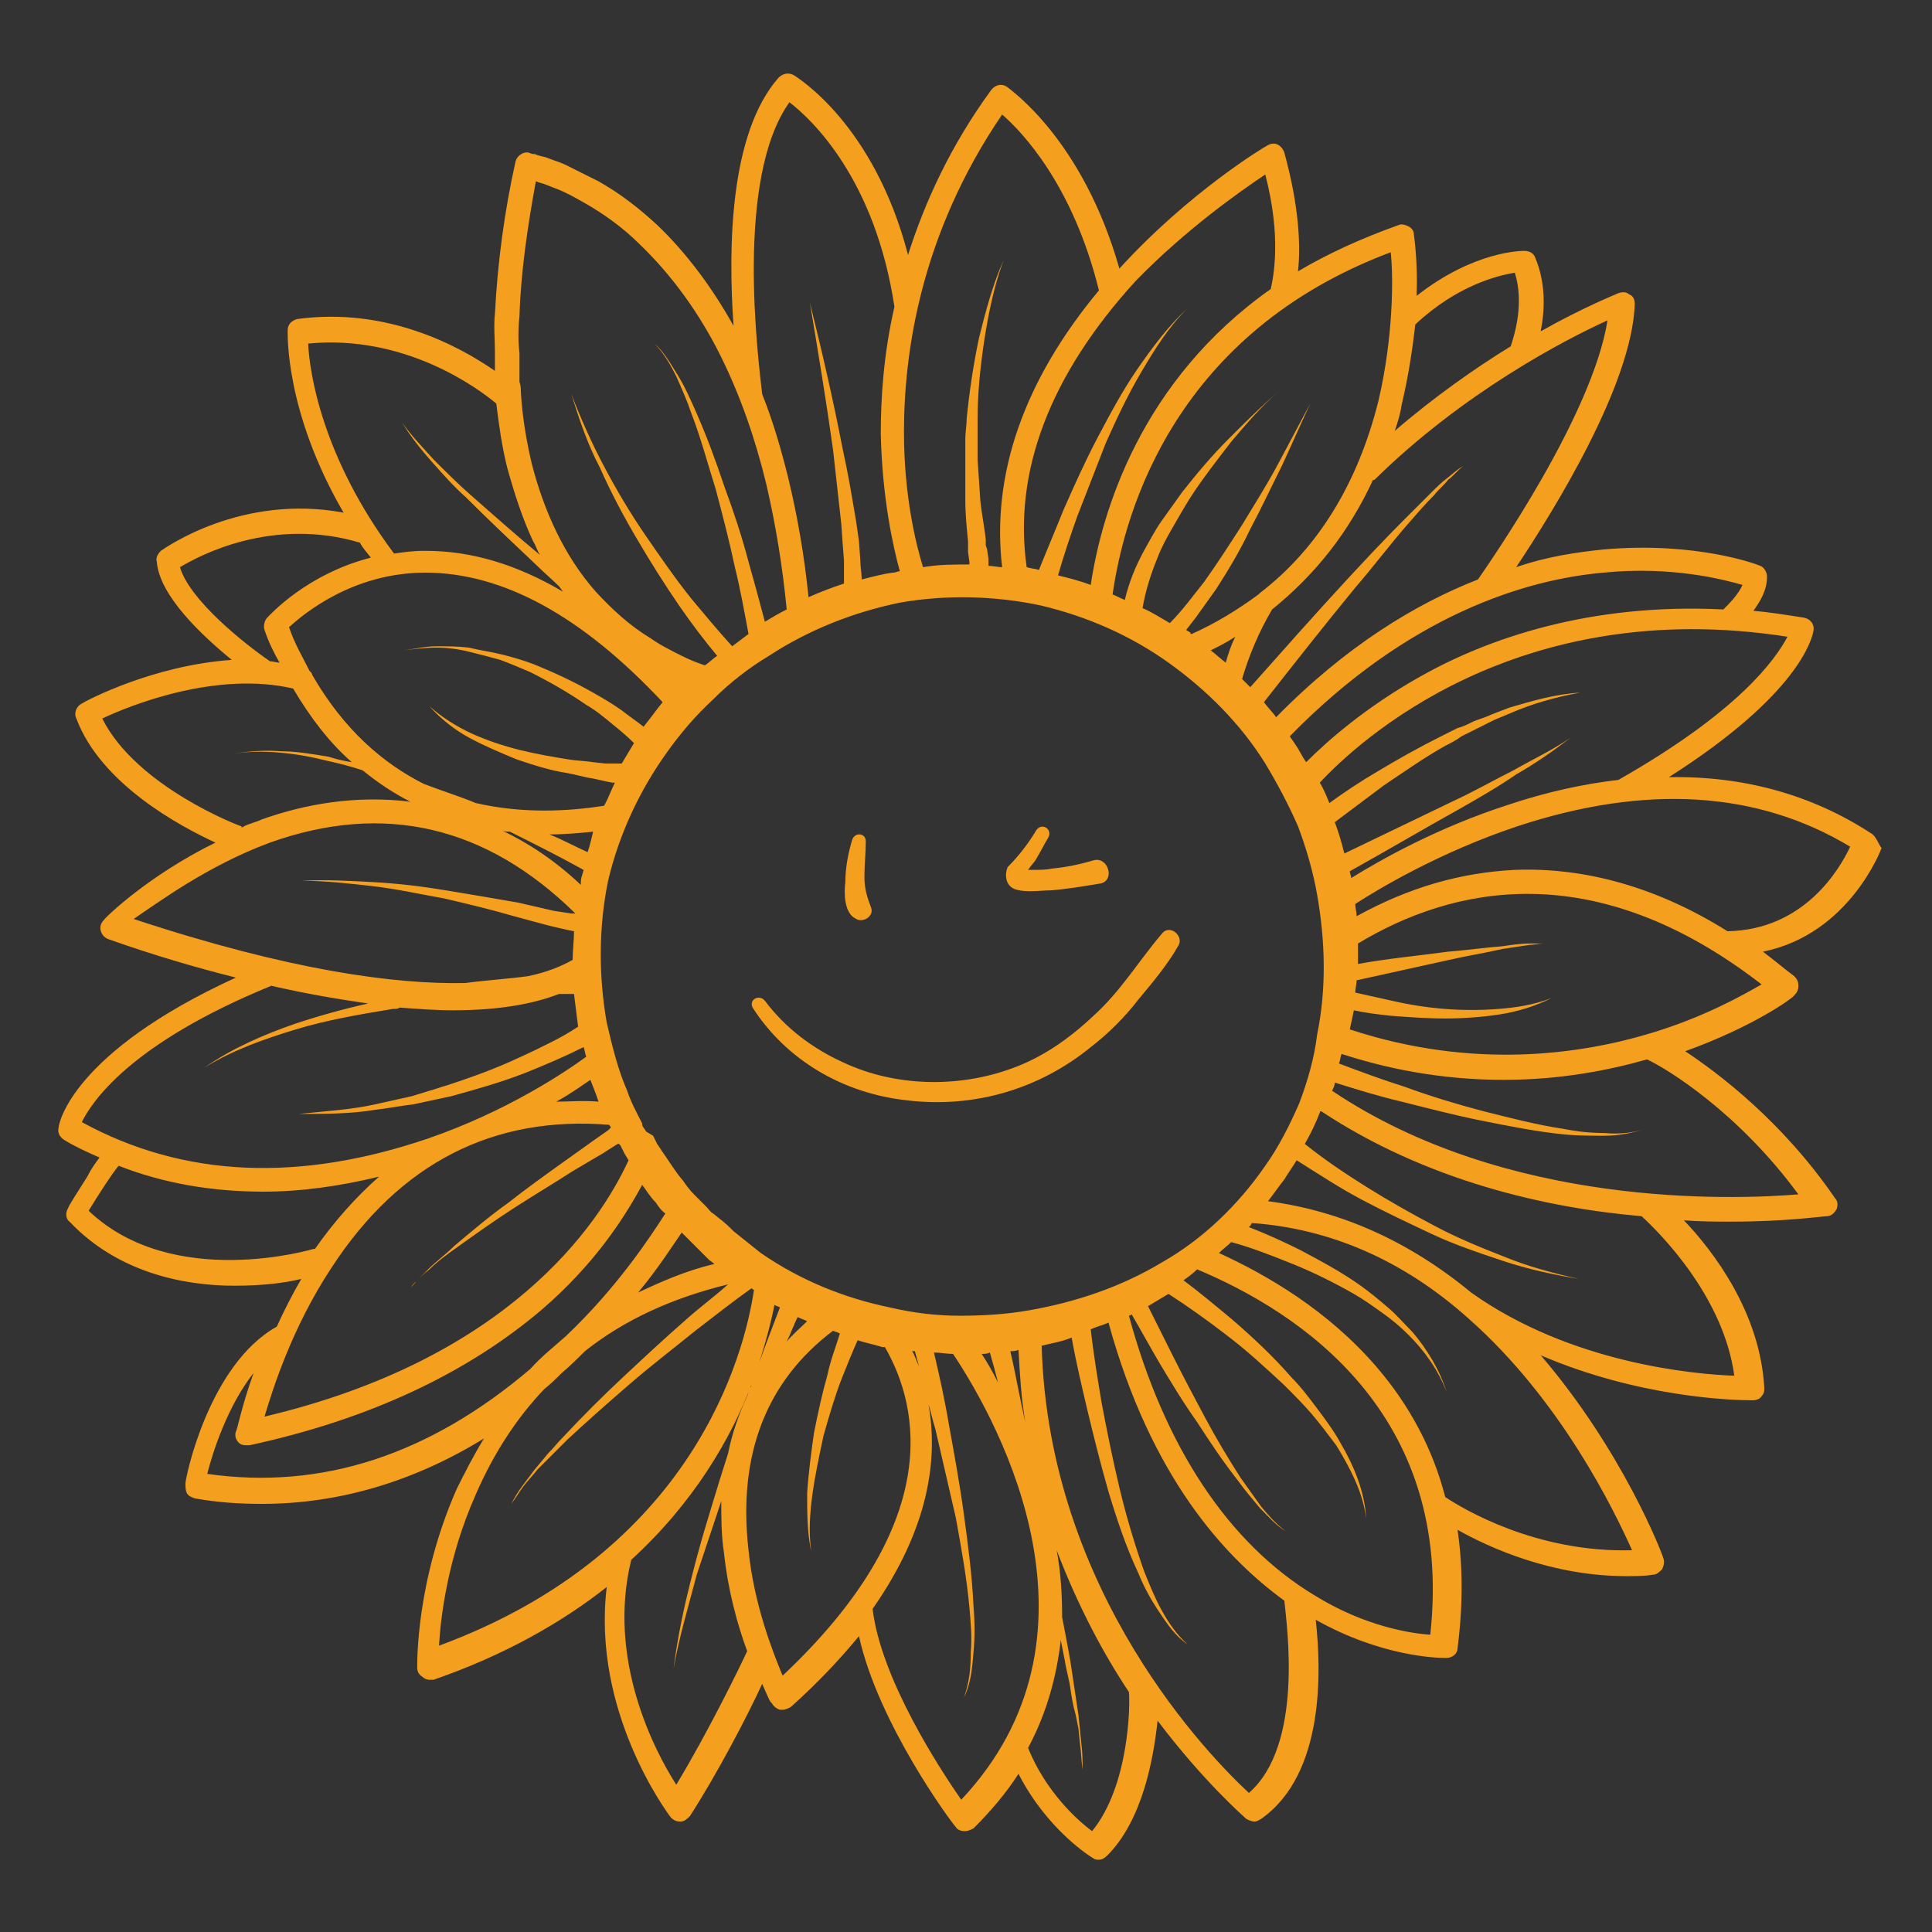 <?xml version="1.0" encoding="utf-8"?>
<!-- Generator: Adobe Illustrator 15.1.0, SVG Export Plug-In . SVG Version: 6.00 Build 0)  -->
<!DOCTYPE svg PUBLIC "-//W3C//DTD SVG 1.1//EN" "http://www.w3.org/Graphics/SVG/1.1/DTD/svg11.dtd">
<svg version="1.1" id="Vrstva_1" xmlns="http://www.w3.org/2000/svg" xmlns:xlink="http://www.w3.org/1999/xlink" x="0px" y="0px"
	 width="141.7px" height="141.7px" viewBox="0 0 141.7 141.7" style="enable-background:new 0 0 141.7 141.7;" xml:space="preserve"
	>
<rect x="0" y="0" width="141.7" height="141.7" fill="#333333" stroke="none"/>
<style type="text/css">
<![CDATA[
	.st0{fill-rule:evenodd;clip-rule:evenodd;fill:none;}
	.st1{fill:#F59F1F;}
	.st2{fill:#F99D1C;}
	.st3{fill:#FFFFFF;}
	.st4{fill-rule:evenodd;clip-rule:evenodd;fill:#F99D1C;}
	.st5{fill-rule:evenodd;clip-rule:evenodd;fill:#FFFFFF;}
]]>
</style>
<path class="st2" d="M308.3,70.9c0,38.9-31.5,70.4-70.4,70.4c-38.9,0-70.4-31.5-70.4-70.4c0-38.9,31.5-70.4,70.4-70.4
	C276.8,0.4,308.3,32,308.3,70.9z"/>
<path class="st3" d="M237.9,106.2c-0.2,0-0.4-0.1-0.6-0.2l-0.1-0.1c-6.7-4.4-39.7-27.5-33-48.4c2.3-7.2,7.7-11.6,14.8-12.1
	c7.4-0.5,15,3.5,18.9,9.6c3.8-6.2,11.4-10.1,18.9-9.6c7.1,0.5,12.6,4.9,14.8,12.1c6.6,20.9-26.4,44-33,48.4l-0.1,0.1
	C238.3,106.2,238.1,106.2,237.9,106.2z"/>
<path class="st2" d="M-21.8,69c0,39-31.6,70.6-70.6,70.6c-39,0-70.6-31.6-70.6-70.6c0-39,31.6-70.6,70.6-70.6
	C-53.4-1.6-21.8,30-21.8,69z"/>
<g>
	<path class="st5" d="M-66.3,100.4c0,1.9-1.5,3.4-3.4,3.4h-45.5c-1.9,0-3.4-1.5-3.4-3.4v-63c0-1.9,1.5-3.4,3.4-3.4h45.5
		c1.9,0,3.4,1.5,3.4,3.4V100.4z"/>
	<g>
		<path class="st4" d="M-74.2,47.1c0,1-0.8,1.7-1.7,1.7H-109c-1,0-1.7-0.8-1.7-1.7l0,0c0-0.9,0.8-1.7,1.7-1.7h33.1
			C-75,45.4-74.2,46.2-74.2,47.1L-74.2,47.1z"/>
		<path class="st4" d="M-74.2,57.9c0,1-0.8,1.7-1.7,1.7H-109c-1,0-1.7-0.8-1.7-1.7l0,0c0-0.9,0.8-1.7,1.7-1.7h33.1
			C-75,56.2-74.2,56.9-74.2,57.9L-74.2,57.9z"/>
		<path class="st4" d="M-74.2,68.7c0,0.9-0.8,1.7-1.7,1.7H-109c-1,0-1.7-0.8-1.7-1.7l0,0c0-0.9,0.8-1.7,1.7-1.7h33.1
			C-75,66.9-74.2,67.7-74.2,68.7L-74.2,68.7z"/>
		<path class="st4" d="M-74.2,79.4c0,0.9-0.8,1.7-1.7,1.7H-109c-1,0-1.7-0.8-1.7-1.7l0,0c0-0.9,0.8-1.7,1.7-1.7h33.1
			C-75,77.7-74.2,78.5-74.2,79.4L-74.2,79.4z"/>
	</g>
</g>
<path class="st2" d="M308.5,229.6c0,39-31.6,70.6-70.6,70.6c-39,0-70.6-31.6-70.6-70.6c0-39,31.6-70.6,70.6-70.6
	C276.8,159,308.5,190.6,308.5,229.6z"/>
<path class="st3" d="M269.7,190.1l-2-1.6c-3.7-3.1-9.4-2.4-12.5,1.3l-39,49.5l-0.2,0.4L203,269.4c-0.4,0.9-0.2,2,0.7,2.7
	c0.9,0.7,2,0.7,2.6,0l25.4-19.6l0.2-0.2c0,0,0.2,0,0.2-0.2l38.8-49.7C274.1,199,273.4,193.2,269.7,190.1z M210.5,263l7.9-17.6
	l0.7-1.6l8.1,6.5L210.5,263z M230.4,247.2l-9-7.4l30.1-38.1l9,7.4L230.4,247.2z M267.5,200.2l-4.4,5.6l-9-7.4l4.4-5.6
	c1.5-2,4.6-2.2,6.4-0.7l2,1.6C268.8,195.3,269.3,198.1,267.5,200.2z"/>
<path class="st2" d="M149,229.6c0,39-31.6,70.6-70.6,70.6c-39,0-70.6-31.6-70.6-70.6c0-39,31.6-70.6,70.6-70.6
	C117.3,159,149,190.6,149,229.6z"/>
<g>
	<path class="st5" d="M98.8,253c-4.7-0.7-9.1,2-9.7,6.4c-0.7,5,2.3,8.4,6.4,9.7h3.4c4-2,7.4-3.4,6.4-9.7
		C104.5,256,101.4,253.4,98.8,253L98.8,253z"/>
	<path class="st5" d="M72.3,253c-4.4-0.7-8,1.7-9.4,5.3c-2,5.3,1.7,9.4,6,10.7h3.3C80.6,267.4,80,254.4,72.3,253L72.3,253z"/>
	<path class="st5" d="M118,210.4l-60.8,0.1c3.3,8.7,9,22.8,12.7,31.8h-5.7c-6-14.1-12.4-28.1-18.4-42.2H30.7v5.1h11.4
		c6,14.4,12.4,28.4,18.8,42.5h40.3C104.5,239,118,210.4,118,210.4z"/>
</g>
<path class="st2" d="M-26,232.9c0,39-31.6,70.6-70.6,70.6c-39,0-70.6-31.6-70.6-70.6c0-39,31.6-70.6,70.6-70.6
	C-57.7,162.3-26,193.9-26,232.9z"/>
<g>
	<path class="st3" d="M-71.4,214.3l-12.9-5.2c-1.3-0.5-2.7,0-3.4,1.2l-5.6,9.6l4,4l7.5,7.4l7.5-12.2L-71.4,214.3z"/>
	<path class="st3" d="M-49.2,224.3c-0.3-0.7-0.8-1.3-1.6-1.6l-15.6-6.3l-2.9,4.7l-8.7,14.1l11,10.8l4,4l13.5-23.4
		C-49,225.9-48.9,225.1-49.2,224.3"/>
	<path class="st3" d="M-69.7,250.9L-80.8,240l-9.1,14.8l-3.4,5.6l8.6,18.7c0.4,0.9,1.3,1.5,2.3,1.6c0,0,0.1,0,0.1,0
		c1,0,1.9-0.5,2.4-1.4l14.1-24.5L-69.7,250.9z"/>
	<path class="st3" d="M-103,236.7c-0.4,0.8-0.5,1.7-0.1,2.5l7,15.3l3.4-5.6l7.9-12.8l-7.4-7.3l-4-4L-103,236.7z"/>
	<path class="st3" d="M-108.9,191.8c0,1.5,1.2,2.7,2.7,2.7h13.5c1.5,0,2.7-1.2,2.7-2.7c0-1.5-1.2-2.7-2.7-2.7h-13.5
		C-107.6,189-108.9,190.3-108.9,191.8"/>
	<path class="st3" d="M-110.3,200.6c-0.5,1.4,0.3,3,1.8,3.4l12.9,4.2c0.3,0.1,0.6,0.1,0.8,0.1c1.2,0,2.2-0.7,2.6-1.9
		c0.5-1.4-0.3-3-1.7-3.4l-12.9-4.2C-108.3,198.4-109.8,199.2-110.3,200.6"/>
	<path class="st3" d="M-114.3,208.6c-0.9,1.2-0.6,2.9,0.6,3.8l10.9,8c0.5,0.3,1,0.5,1.6,0.5c0.8,0,1.7-0.4,2.2-1.1
		c0.9-1.2,0.6-2.9-0.6-3.8l-11-8C-111.7,207.1-113.5,207.4-114.3,208.6"/>
	<path class="st3" d="M-111.1,230.8c0.6,0,1.1-0.2,1.6-0.5c1.2-0.9,1.5-2.6,0.6-3.8l-8-10.9c-0.9-1.2-2.6-1.5-3.8-0.6
		c-1.2,0.9-1.5,2.6-0.6,3.8l8,11C-112.8,230.5-112,230.8-111.1,230.8"/>
	<path class="st3" d="M-128.7,219c-1.4,0.5-2.2,2-1.7,3.4l4.2,12.9c0.4,1.2,1.4,1.9,2.6,1.9c0.3,0,0.6,0,0.8-0.1
		c1.4-0.5,2.2-2,1.7-3.4l-4.2-12.9C-125.7,219.3-127.2,218.6-128.7,219"/>
	<path class="st3" d="M-140.3,236.7c0,1.5,1.2,2.7,2.7,2.7c1.5,0,2.7-1.2,2.7-2.7v-13.5c0-1.5-1.2-2.7-2.7-2.7
		c-1.5,0-2.7,1.2-2.7,2.7V236.7z"/>
	<path class="st3" d="M-134.5,209.6c-1,0.2-2,0.3-3,0.3c-1.5,0-2.7,1.2-2.7,2.7c0,1.5,1.2,2.7,2.7,2.7c13,0,23.5-10.6,23.5-23.5
		c0-1.5-1.2-2.7-2.7-2.7c-1.5,0-2.7,1.2-2.7,2.7c0,1-0.1,2-0.3,3C-121,202.3-127,208.3-134.5,209.6"/>
</g>
<path class="st2" d="M464,70.9c0,39-31.6,70.6-70.6,70.6c-39,0-70.6-31.6-70.6-70.6c0-39,31.6-70.6,70.6-70.6
	C432.3,0.3,464,31.9,464,70.9z"/>
<g>
	<path class="st3" d="M411.5,53.7c1,0,1.8-0.8,1.8-1.8c0-1-0.8-1.8-1.8-1.8H405V36.3h6.6c1,0,1.8-0.8,1.8-1.8c0-1-0.8-1.8-1.8-1.8
		H405v-5.5c0-6.2-5.1-11.3-11.3-11.3c-6.2,0-11.3,5.1-11.3,11.3V98c-3.1,3-4.9,7.2-4.9,11.6c0,8.9,7.3,16.2,16.3,16.2
		c9,0,16.3-7.3,16.3-16.2c0-4.4-1.8-8.6-4.9-11.6v-9.7h6.6c1,0,1.8-0.8,1.8-1.8c0-1-0.8-1.8-1.8-1.8H405V71h6.6c1,0,1.8-0.8,1.8-1.8
		c0-1-0.8-1.8-1.8-1.8H405V53.7H411.5z M405.2,109.6c0,6.4-5.2,11.5-11.6,11.5c-6.4,0-11.6-5.2-11.6-11.5c0-3.9,1.9-7.3,4.9-9.4V62
		V27.2c0-3.7,3-6.7,6.7-6.7c3.7,0,6.7,3,6.7,6.7V62v38.2C403.3,102.2,405.2,105.7,405.2,109.6"/>
	<path class="st3" d="M398.7,102.5l-1.2-0.8V64.8h-7.7v36.8l-1.2,0.8c-2.3,1.6-3.7,4.3-3.7,7.1c0,4.8,3.9,8.7,8.8,8.7
		s8.8-3.9,8.8-8.7C402.4,106.8,401,104.1,398.7,102.5"/>
</g>
<g>
	<path class="st1" d="M137.2,61.1c-4.3-2.8-9.3-4.2-14.8-4.1c9.6-6.1,10.5-10.2,10.6-10.7c0.1-0.5-0.2-0.9-0.7-1
		c-1.3-0.2-2.5-0.4-3.7-0.5c0.5-0.7,1-1.5,1-2.5c0-0.3-0.2-0.7-0.5-0.8c-0.2-0.1-4.7-1.8-11.5-1.2c-1.9,0.2-4.1,0.5-6.4,1.3
		c2.8-4.2,8.5-13.4,8.7-19.3c0-0.3-0.1-0.6-0.4-0.7c-0.2-0.2-0.5-0.2-0.8-0.1c-0.2,0.1-2.5,1-5.7,2.8c0.3-1.5,0.4-3.5-0.4-5.4
		c-0.1-0.3-0.4-0.5-0.8-0.5c-0.2,0-3.7,0-7.9,3.3c0.1-2.6-0.2-4.4-0.2-4.5c0-0.3-0.2-0.5-0.4-0.6c-0.2-0.1-0.5-0.2-0.7-0.1
		c-2.8,1-5.2,2.1-7.4,3.4c0.2-1.8,0.1-4.7-1-8.7c-0.1-0.3-0.3-0.5-0.5-0.6c-0.2-0.1-0.5-0.1-0.8,0.1c-0.2,0.1-5.7,3.4-10.8,9
		c0,0,0,0,0,0c-2.7-9.5-8-13.1-8.2-13.3c-0.4-0.3-0.9-0.2-1.2,0.2c-3,4.1-4.9,8.3-6.1,12.1c-2.5-9.6-8.1-13-8.4-13.2
		c-0.4-0.2-0.8-0.1-1.1,0.2c-3.6,4.1-3.7,12.5-3.3,18.2c-1.5-2.7-3.4-5.3-5.6-7.4c-1.3-1.2-2.7-2.3-4.3-3.2
		c-0.8-0.4-1.6-0.8-2.4-1.2c-0.4-0.2-0.8-0.3-1.3-0.5c-0.2-0.1-0.4-0.1-0.7-0.2c-0.1,0-0.2-0.1-0.3-0.1c-0.1,0-0.2,0-0.4-0.1l0,0
		c-0.4-0.1-0.9,0.2-1,0.7l0,0c-0.8,3.6-1.3,7.3-1.5,11.1c-0.1,0.9,0,1.9,0,2.8c0,0.5,0,0.9,0,1.4l0,0c-2.6-1.8-7.9-4.7-14.5-3.8
		c-0.4,0.1-0.7,0.4-0.7,0.8c0,0.3-0.2,6,4.1,13.4c-7.5-1.4-13.1,2.6-13.4,2.8c-0.2,0.2-0.4,0.5-0.3,0.8c0.2,2.5,3.3,5.4,5.5,7.2
		C11.2,48.8,6.3,51.4,6,51.6c-0.4,0.2-0.6,0.7-0.4,1.1c1.8,4.8,7.6,7.9,10.2,9.1c-4.9,2.4-8.1,5.5-8.2,5.7c-0.2,0.2-0.3,0.5-0.2,0.8
		s0.3,0.5,0.6,0.6c3.4,1.2,6.5,2.1,9.3,2.8c-12,5.5-13,10.7-13,11c-0.1,0.4,0.1,0.7,0.4,0.9c0.8,0.5,1.7,0.9,2.6,1.3
		c-0.3,0.4-0.6,0.8-0.9,1.4c-0.7,1.1-1.4,2.2-1.4,2.3c-0.2,0.3-0.2,0.8,0.1,1c3.5,3.7,8.3,4.7,12.1,4.7c2,0,3.7-0.2,4.9-0.5
		c-0.7,1.2-1.3,2.4-1.8,3.5c-5,2.8-6.7,11.1-6.7,11.5c0,0.2,0,0.5,0.1,0.7c0.1,0.2,0.3,0.3,0.6,0.4c1.7,0.3,3.3,0.4,4.9,0.4
		c5.6,0,11.1-1.6,16.3-4.8c-0.8,1.3-1.4,2.5-2,3.7c-3,6.8-2.9,12.8-2.9,13.1c0,0.3,0.1,0.5,0.4,0.7c0.1,0.1,0.3,0.2,0.5,0.2
		c0.1,0,0.2,0,0.3,0c5.2-1.8,9.4-4.2,12.7-6.8c-1.1,9.1,4.4,16.5,4.7,16.9c0.2,0.2,0.4,0.3,0.7,0.3c0,0,0,0,0,0
		c0.3,0,0.5-0.2,0.7-0.4c2-3.1,4.2-7.3,5.3-9.7c0.4,0.9,0.6,1.4,0.7,1.4c0.1,0.2,0.3,0.4,0.6,0.5c0.1,0,0.1,0,0.2,0
		c0.2,0,0.4-0.1,0.6-0.2c2-1.8,3.6-3.5,5-5.2c1.4,6.4,6.8,13.7,7.1,14c0.1,0.2,0.4,0.3,0.6,0.3c0,0,0,0,0.1,0c0.2,0,0.4-0.1,0.6-0.2
		c1.3-1.3,2.4-2.6,3.3-4c2.1,4.1,5.3,6.1,5.5,6.2c0.1,0.1,0.3,0.1,0.4,0.1c0.2,0,0.4-0.1,0.6-0.3c2.6-2.6,3.4-7.1,3.7-9.9
		c3.4,4.5,6.3,7,6.5,7.2c0.2,0.1,0.4,0.2,0.6,0.2c0.2,0,0.3-0.1,0.5-0.2c4.7-3.3,4.4-11,4-14.6c4.8,2.7,8.9,2.8,9.5,2.8
		c0,0,0.1,0,0.1,0c0.4,0,0.8-0.3,0.8-0.7c0.4-3.1,0.4-6,0-8.7c2.3,1.3,6.9,3.4,12.4,3.4c0.6,0,1.3,0,1.9-0.1c0.3,0,0.5-0.2,0.7-0.4
		c0.1-0.2,0.2-0.5,0.1-0.8c-0.1-0.4-3-7.9-9-14.9c7.2,3.1,14.1,3.3,15.4,3.3c0.1,0,0.2,0,0.2,0c0.2,0,0.5-0.1,0.6-0.3
		c0.2-0.2,0.2-0.4,0.2-0.6c-0.3-5.5-3.7-10-5.9-12.3c1.2,0.1,2.4,0.1,3.5,0.1c4,0,6.7-0.4,7-0.4c0.3,0,0.5-0.2,0.7-0.5
		c0.1-0.3,0.1-0.6-0.1-0.8c-3.9-5.7-8.6-9.2-11-10.8c5-1.8,7.9-3.9,8-4.1c0.2-0.2,0.3-0.4,0.3-0.7c0-0.3-0.1-0.5-0.3-0.7
		c-0.8-0.6-1.5-1.2-2.3-1.8c6.4-1.3,8.7-7.6,8.7-7.6C137.7,61.8,137.6,61.3,137.2,61.1 M118.7,57.2c-2.6,0.3-5.3,0.9-8,1.8
		c-5.3,1.7-9.5,4.1-11.6,5.4c0-0.2-0.1-0.3-0.1-0.5c2.7-1.5,5.4-3.1,8.1-4.6c1.4-0.8,2.8-1.6,4.1-2.5c1.4-0.8,2.7-1.7,4-2.7
		c-1.3,0.9-2.8,1.6-4.2,2.4c-1.4,0.7-2.8,1.5-4.3,2.2c-2.7,1.3-5.4,2.6-8.1,3.9c-0.2-0.8-0.4-1.5-0.7-2.3c1.2-0.9,2.4-1.8,3.6-2.7
		c1.5-1,2.9-2,4.5-2.9c0.4-0.2,0.8-0.4,1.2-0.7c0.4-0.2,0.8-0.4,1.2-0.6c0.4-0.2,0.8-0.4,1.2-0.6l1.2-0.5c1.6-0.7,3.4-1.2,5.1-1.5
		c-1.8,0.1-3.5,0.6-5.2,1.1l-1.3,0.5c-0.4,0.2-0.8,0.3-1.3,0.5c-0.4,0.2-0.8,0.4-1.2,0.5c-0.4,0.2-0.8,0.4-1.2,0.6
		c-1.6,0.8-3.2,1.7-4.7,2.6c-1.2,0.7-2.4,1.5-3.5,2.3c-0.2-0.5-0.4-1-0.7-1.5c2.8-3,14.4-13.8,34.3-10.7
		C130.2,48.4,127.5,52.2,118.7,57.2z M95.3,80.9c-0.7,1.6-1.5,3.2-2.5,4.6c-2,2.9-4.6,5.4-7.6,7.1c-3,1.8-6.3,2.9-9.7,3.5
		c-1.7,0.3-3.4,0.4-5.1,0.4c-1.7,0-3.4-0.2-5.1-0.6c-3.4-0.7-6.6-2-9.5-4l-0.5-0.4l-0.5-0.4l-1-0.8c-0.3-0.3-0.6-0.6-1-0.9l-0.5-0.4
		c-0.2-0.1-0.3-0.3-0.5-0.5l-0.9-0.9c-0.3-0.3-0.6-0.7-0.8-1c-0.6-0.7-1-1.4-1.5-2.1c-0.1-0.1-0.1-0.2-0.2-0.3l-0.2-0.3l-0.3-0.6
		L47.4,83l-0.2-0.3c-0.1-0.1-0.1-0.2-0.1-0.3c-0.4-0.8-0.8-1.5-1.1-2.4c-0.7-1.6-1.1-3.3-1.5-5c-0.6-3.4-0.6-7,0.1-10.4
		c0.8-3.4,2.3-6.6,4.3-9.4c1-1.4,2.1-2.7,3.4-3.9c1.2-1.2,2.6-2.3,4.1-3.2c2.9-1.9,6.2-3.2,9.6-3.9c3.4-0.6,7-0.5,10.3,0.2
		c3.4,0.8,6.6,2.2,9.4,4.2c2.8,2,5.3,4.5,7.1,7.4c0.9,1.5,1.7,3,2.4,4.6c0.6,1.6,1.1,3.3,1.4,5c0.6,3.4,0.7,6.9,0,10.3
		C96.4,77.6,95.9,79.3,95.3,80.9z M74.7,99c0.1,1.8,0.2,3.6,0.5,5.3c-0.4-1.7-0.7-3.5-1.1-5.2C74.3,99.1,74.5,99.1,74.7,99z
		 M72.6,99.2c0.2,0.7,0.4,1.4,0.6,2.2c-0.4-0.8-0.8-1.5-1.2-2.1C72.2,99.3,72.4,99.3,72.6,99.2z M67.1,99.1c0.1,0.4,0.2,0.7,0.3,1.1
		c-0.2-0.4-0.3-0.8-0.5-1.1C67,99.1,67,99.1,67.1,99.1z M50,90.4c0.2,0.2,0.3,0.3,0.5,0.5l0.5,0.5c0.3,0.3,0.7,0.7,1,1l0.4,0.3
		c-2.1,0.5-3.9,1.3-5.6,2.1C48.3,93,49.3,91.4,50,90.4z M57.2,95.9c-0.5,1.3-1,2.6-1.5,4c0.5-1.6,0.9-3.1,1.1-4.2
		C56.9,95.8,57.1,95.8,57.2,95.9z M59.2,96.9C59.2,96.9,59.2,96.9,59.2,96.9c-0.5,0.5-1.1,1-1.5,1.5c0.3-0.6,0.5-1.2,0.8-1.8
		C58.7,96.7,59,96.8,59.2,96.9z M24.3,93c5-7.7,11.9-11.2,20.4-10.5c0,0.1,0.1,0.1,0.1,0.2c-0.1,0.1-0.1,0.1-0.2,0.2l-1,0.7
		l-2.1,1.5c-1.4,1-2.8,2-4.2,3.1c-1.4,1-2.7,2.1-4,3.2c-0.6,0.6-1.3,1.1-1.9,1.7c-0.3,0.3-0.6,0.6-0.9,0.9c-0.2,0.2-0.3,0.3-0.4,0.5
		l-0.4,0.5l0.4-0.5c0.1-0.2,0.3-0.3,0.4-0.5c0.3-0.3,0.6-0.6,1-0.9c0.6-0.6,1.3-1.1,2-1.6c1.4-1,2.8-2,4.2-2.9
		c1.4-0.9,2.9-1.8,4.3-2.7l2.2-1.3l1.1-0.7c0,0,0,0,0.1,0l0.1,0.1l0.3,0.6l0.3,0.5c-2.2,4.8-8.9,14.6-26.7,18.8
		C20,101.9,21.4,97.4,24.3,93z M22.9,49.5c0-0.1-0.1-0.2-0.2-0.3c-0.5-1-1.1-2-1.5-3.2c1.1-1,4.7-4,10-4c0,0,0,0,0,0
		c5.7,0,11.5,3.2,17.4,9.5c-0.5,0.6-0.9,1.2-1.4,1.8c-0.5-0.4-1.1-0.8-1.6-1.2c-0.7-0.5-1.4-0.9-2.1-1.3c-1.4-0.8-2.9-1.5-4.4-2.1
		c-0.8-0.3-1.5-0.5-2.3-0.7c-0.8-0.2-1.6-0.3-2.4-0.5c-0.8-0.1-1.6-0.1-2.4-0.1c-0.8,0-1.6,0.2-2.4,0.3c0.8-0.1,1.6-0.2,2.4-0.2
		c0.8,0,1.6,0.1,2.4,0.3c0.8,0.2,1.6,0.4,2.3,0.6c0.8,0.3,1.5,0.6,2.2,0.9c1.4,0.7,2.8,1.5,4.1,2.4c0.7,0.4,1.3,0.9,1.9,1.4
		c0.5,0.4,1.1,0.9,1.6,1.4c-0.3,0.5-0.6,1-0.9,1.5C45.6,56,45.5,56,45.5,56l0,0l-0.1,0l-0.1,0l-0.1,0l-0.1,0l-0.2,0l-0.5,0l-0.9-0.1
		c-0.6-0.1-1.2-0.1-1.8-0.2c-1.2-0.2-2.4-0.4-3.6-0.7c-1.2-0.3-2.4-0.7-3.5-1.2c-1.1-0.5-2.2-1.2-3.1-2c0.8,0.9,1.8,1.7,2.9,2.3
		c1.1,0.6,2.3,1.1,3.5,1.6c1.2,0.4,2.4,0.8,3.7,1c0.6,0.1,1.2,0.3,1.9,0.4l0.9,0.2l0.5,0.1l0.2,0c-0.3,0.6-0.5,1.2-0.8,1.7
		c-2.6,0.4-5.9,0.6-9.4-0.2c-1.2-0.5-2.5-0.9-3.8-1.4C28.1,56,25.2,53.5,22.9,49.5z M43.1,62.5c-0.9-0.4-1.8-0.9-2.8-1.3
		c1.1,0,2.2-0.1,3.2-0.2C43.4,61.4,43.3,61.9,43.1,62.5z M45,57.3C45,57.3,44.9,57.3,45,57.3C44.9,57.3,45,57.3,45,57.3z M44.9,57.2
		L44.9,57.2L44.9,57.2z M37.4,61c1.8,0.9,3.6,1.8,5.4,2.8c0,0.1-0.1,0.3-0.1,0.4c-0.1,0.2-0.1,0.5-0.1,0.7c-1.9-1.8-3.9-3.1-5.8-4
		C37,61,37.2,61,37.4,61z M43.9,80.8c-1.1-0.1-2.1,0-3.1,0c1.1-0.6,1.9-1.2,2.5-1.6C43.5,79.7,43.7,80.2,43.9,80.8z M88.8,47.7
		c0.6-0.3,1.2-0.6,1.8-1c-0.3,0.6-0.5,1.2-0.7,1.9C89.5,48.3,89.2,48,88.8,47.7z M117.6,42c5-0.5,8.8,0.5,10.2,0.9
		c-0.3,0.7-1,1.4-1.4,1.8c-9.9-0.5-17.4,2.2-22.2,4.9c-4.1,2.3-6.9,4.8-8.4,6.3c-0.3-0.4-0.5-0.9-0.8-1.3c-0.1-0.2-0.3-0.4-0.4-0.6
		C103.3,45.1,111.9,42.5,117.6,42z M108.4,42.5c-4.6,1.8-9.7,4.9-14.8,10.1c-0.3-0.4-0.6-0.7-0.9-1.1c2.2-2.8,4.4-5.6,6.7-8.4
		c1.3-1.5,2.5-3.1,3.8-4.6c0.7-0.8,1.3-1.5,2-2.2c0.3-0.4,0.7-0.7,1-1.1c0.4-0.3,0.7-0.7,1.1-1c-0.4,0.2-0.8,0.6-1.2,0.9
		c-0.4,0.3-0.8,0.7-1.1,1c-0.7,0.7-1.4,1.4-2.1,2.1c-1.4,1.4-2.8,2.9-4.1,4.3c-2.4,2.6-4.7,5.2-7.1,7.9c-0.2-0.2-0.4-0.4-0.6-0.6
		c0.5-1.7,1.2-3.4,2.2-5.1c3.1-2.5,5.6-5.6,7.4-9.5c0,0,0,0,0.1,0c6.5-6.4,14-10.3,17.1-11.7C116.8,30.4,109.5,40.9,108.4,42.5z
		 M111.1,20c0.7,2.2,0,4.5-0.3,5.4c-2.6,1.6-5.6,3.7-8.5,6.2c0.2-0.6,0.4-1.2,0.5-1.9c0.5-2.1,0.8-4.1,1-5.9
		C106.9,20.9,109.9,20.2,111.1,20z M101.1,29.4c-1.5,6-4.4,10.8-8.7,14.1c0,0-0.1,0.1-0.1,0.1c-1.5,1.1-3.1,2.1-4.9,2.9
		c0,0-0.1,0-0.1-0.1c-0.1-0.1-0.2-0.1-0.3-0.2l0.7-0.9c0.5-0.7,1-1.4,1.5-2.1c0.9-1.4,1.8-2.9,2.5-4.4c0.8-1.5,1.5-3,2.3-4.6
		c0.7-1.5,1.4-3.1,2.1-4.6c-0.8,1.5-1.6,3-2.4,4.5c-0.8,1.5-1.7,2.9-2.6,4.4c-0.9,1.4-1.8,2.8-2.8,4.2c-0.8,1-1.6,2.1-2.5,3
		c-0.7-0.4-1.3-0.8-2-1.1c0.2-1.2,0.6-2.5,1.1-3.7c0.3-0.8,0.7-1.5,1.1-2.2c0.4-0.7,0.8-1.4,1.3-2.2c0.9-1.4,2-2.8,3-4.1
		c1.1-1.3,2.2-2.6,3.5-3.7c-1.3,1.1-2.5,2.3-3.7,3.5c-1.2,1.2-2.3,2.5-3.4,3.9c-0.5,0.7-1,1.4-1.5,2.1c-0.5,0.7-0.9,1.5-1.3,2.2
		c-0.6,1.1-1.1,2.3-1.4,3.6c-0.3-0.1-0.6-0.3-0.9-0.4c0.9-6.3,4.7-19.2,20.4-25.1C102.2,20.3,102.2,24.7,101.1,29.4z M92.8,12.8
		c1.2,4.6,0.6,7.5,0.4,8.4C83.7,27.9,80.8,37.5,80,42.9c-0.8-0.3-1.6-0.5-2.4-0.7c0.4-1.4,0.9-2.9,1.4-4.3c0.7-1.8,1.4-3.6,2.1-5.4
		c0.8-1.8,1.6-3.5,2.6-5.2c1-1.7,2-3.3,3.4-4.7c-1.4,1.3-2.6,2.9-3.7,4.5c-1.1,1.6-2,3.3-2.9,5c-0.9,1.7-1.7,3.5-2.5,5.3
		c-0.6,1.5-1.2,2.9-1.8,4.4c-0.3-0.1-0.6-0.1-0.9-0.2c-1-7,1.7-14.1,8-21C87,16.8,91,14,92.8,12.8z M73.5,8.4
		c1.5,1.3,5.2,5.2,7.1,12.9c-5.5,6.6-7.9,13.5-7.1,20.3c-0.3,0-0.7-0.1-1-0.1L72.5,41l-0.1-0.7L72.3,40l0-0.4
		c-0.1-1-0.3-1.9-0.4-2.9l-0.1-1.5l-0.1-1.5l0-0.7v-0.7c0-0.5,0-1,0-1.5c0-2,0.2-3.9,0.5-5.9c0.3-1.9,0.7-3.9,1.4-5.8
		c-0.8,1.8-1.3,3.7-1.8,5.7c-0.4,1.9-0.7,3.9-0.9,5.9c0,0.5-0.1,1-0.1,1.5l0,0.7l0,0.8l0,1.5l0,1.5c0,1,0.1,2,0.2,3l0,0.4l0,0.4
		l0.1,0.7l0,0.2c-1.1,0-2.3,0-3.4,0.2c-0.5-1.6-1.4-5.2-1.4-9.9C66.3,25.9,67.5,17.2,73.5,8.4z M57.9,7.5c1.7,1.3,6.3,5.7,7.7,15
		c-0.8,3.5-1,6.7-1,9.3c0.1,4.7,0.9,8.3,1.4,10.1c-0.2,0-0.3,0.1-0.5,0.1c-0.8,0.1-1.5,0.3-2.3,0.5v0c0-0.5-0.1-0.9-0.1-1.4L63,39.7
		l-0.2-1.4c-0.3-1.8-0.6-3.6-1-5.4c-0.7-3.6-1.5-7.1-2.4-10.7c0.6,3.6,1.2,7.2,1.7,10.8c0.2,1.8,0.4,3.6,0.6,5.4l0.1,1.4l0.1,1.3
		c0,0.4,0,0.9,0,1.3c0,0.1,0,0.2,0,0.4c-0.9,0.3-1.7,0.6-2.6,1c-0.3-3-0.8-5.9-1.5-8.8c-0.5-2-1.1-4.1-1.9-6.1
		C55.6,26.2,53.9,13.1,57.9,7.5z M38.1,23.2c0.1-3.3,0.6-6.6,1.2-9.9c0.1,0,0.2,0.1,0.3,0.1c0.4,0.1,0.8,0.3,1.1,0.4
		c0.8,0.3,1.5,0.7,2.2,1.1c1.4,0.8,2.8,1.8,4,3c2.4,2.3,4.4,5.1,5.9,8.1c1.5,3,2.6,6.2,3.4,9.5c0.7,3,1.2,6.1,1.5,9.2
		c-0.6,0.3-1.1,0.6-1.6,0.9c-0.4-1.5-0.8-3-1.2-4.4c-0.5-1.9-1.1-3.7-1.8-5.6c-0.6-1.8-1.3-3.7-2.1-5.5c-0.4-0.9-0.8-1.8-1.3-2.6
		c-0.5-0.8-1-1.7-1.7-2.3c0.7,0.7,1.2,1.6,1.6,2.4c0.4,0.9,0.8,1.8,1.1,2.7c0.7,1.8,1.2,3.7,1.8,5.6c0.5,1.9,1,3.8,1.4,5.7
		c0.4,1.6,0.7,3.3,1,4.9c-0.4,0.3-0.8,0.6-1.2,0.9c-1-1.1-2-2.3-3-3.5c-1.2-1.5-2.3-3.1-3.4-4.7c-1.1-1.6-2.1-3.3-3-5
		c-0.9-1.7-1.7-3.5-2.4-5.3c0.6,1.9,1.2,3.7,2.1,5.4c0.8,1.8,1.7,3.5,2.7,5.2c1,1.7,2,3.3,3.1,4.9c0.9,1.3,1.8,2.5,2.8,3.7
		c-0.3,0.2-0.6,0.5-0.9,0.7c-0.6-0.2-1.1-0.4-1.7-0.7c-0.8-0.4-1.6-0.8-2.3-1.3c-1.5-0.9-2.8-2.1-4-3.4c-2.3-2.6-3.8-5.9-4.7-9.4
		c-0.4-1.7-0.7-3.5-0.8-5.3c0-0.2,0-0.4-0.1-0.7l0-0.7c0-0.5,0-0.9,0-1.4C38,25,38,24.1,38.1,23.2z M36.4,29.6
		c0.2,1.6,0.4,3.1,0.8,4.7c0.5,1.8,1.1,3.7,1.9,5.4c0.2,0.3,0.3,0.7,0.5,1c-1.8-1.5-3.5-3-5.2-4.5c-0.9-0.8-1.7-1.6-2.6-2.5
		c-0.8-0.9-1.6-1.7-2.3-2.7c0.6,1,1.4,2,2.2,2.9c0.8,0.9,1.6,1.8,2.5,2.6c1.7,1.7,3.4,3.3,5.2,5c0.5,0.5,1.1,1,1.6,1.5
		c0.1,0.1,0.2,0.3,0.3,0.4c-3.4-2-6.7-3-10.1-3c0,0,0,0-0.1,0c-0.8,0-1.5,0.1-2.2,0.2c-5.3-7.1-6.2-13.3-6.3-15.4
		C29.7,24.5,35.1,28.5,36.4,29.6z M13.2,41.6c1.5-0.9,6.8-3.7,13.2-1.8c0.2,0.4,0.5,0.7,0.8,1.1c-4.7,1.2-7.4,4.2-7.6,4.4
		c-0.2,0.2-0.3,0.6-0.2,0.9c0.3,0.9,0.7,1.7,1.1,2.4c-0.2,0-0.5-0.1-0.7-0.1C17.9,47.2,13.9,44,13.2,41.6z M17.7,60.6
		c-0.1,0-7.7-2.9-10.2-7.9c2.1-1,8.4-3.5,14-2.2c1.3,2.2,2.7,4,4.3,5.4c-0.6-0.1-1.1-0.2-1.7-0.4c-1.2-0.2-2.4-0.4-3.5-0.4
		c-1.2-0.1-2.4,0-3.6,0.2c1.2-0.2,2.4-0.2,3.5-0.1c1.2,0.1,2.3,0.3,3.5,0.6c0.9,0.2,1.7,0.4,2.6,0.7c1.1,0.9,2.3,1.7,3.5,2.3
		c-4.1-0.5-7.8,0.2-10.9,1.3c-0.4,0.2-0.9,0.3-1.3,0.5C17.8,60.7,17.7,60.7,17.7,60.6z M19.8,61.8c8.4-3,15.9-1.2,22.4,5.2L41.9,67
		l-1.3-0.2L38,66.2c-1.7-0.3-3.5-0.6-5.3-0.9c-1.8-0.3-3.5-0.5-5.3-0.6c-1.8-0.1-3.5-0.2-5.3-0.1c1.8,0,3.5,0.2,5.3,0.4
		c1.7,0.2,3.5,0.6,5.2,0.9c1.7,0.4,3.4,0.8,5.1,1.3l2.6,0.7l1.3,0.3l0.5,0.1c0,0.7-0.1,1.4-0.1,2.1c-0.7,0.4-1.8,0.9-3.3,1.2
		c-1.5,0.2-3.1,0.3-4.6,0.5c-5.1,0.1-12.8-0.9-24.3-4.7C11.6,66.2,15.2,63.5,19.8,61.8z M19.9,72.3c2.6,0.6,5,1,7.1,1.3
		c-1.8,0.4-3.6,0.9-5.4,1.5c-2.3,0.8-4.6,1.8-6.6,3.2c2.1-1.3,4.4-2.1,6.7-2.8c2.3-0.7,4.7-1.1,7.1-1.5c0.2,0,0.4,0,0.5-0.1
		c1.4,0.1,2.7,0.2,3.9,0.2c3.5,0,6-0.5,7.8-1.2c0.4,0,0.7,0,1.1,0c0.1,0.8,0.2,1.6,0.3,2.4c-0.6,0.4-1.3,0.8-1.9,1.1
		c-0.8,0.4-1.6,0.8-2.5,1.2c-1.7,0.8-3.4,1.4-5.2,2c-0.4,0.1-0.9,0.3-1.3,0.4l-1.3,0.4c-0.9,0.2-1.8,0.4-2.7,0.6
		c-1.8,0.4-3.7,0.5-5.6,0.7c1.9,0,3.8,0,5.6-0.3c0.9-0.1,1.9-0.3,2.8-0.4l1.4-0.3c0.5-0.1,0.9-0.2,1.4-0.3c1.8-0.5,3.6-1,5.4-1.7
		c1.5-0.6,2.9-1.2,4.3-1.9c0.1,0.2,0.1,0.5,0.2,0.7c-1.5,1.1-5.8,4-11.6,6C22,86.7,13.5,86.4,6,82.3C6.7,80.9,9.4,76.6,19.9,72.3z
		 M6.5,88.8c0.8-1.3,1.7-2.7,2.2-3.3c3.3,1.3,6.9,1.9,10.6,1.9c2.8,0,5.6-0.4,8.5-1.1c-1.7,1.5-3.3,3.3-4.7,5.3c0,0,0,0-0.1,0
		C23,91.6,12.7,94.7,6.5,88.8z M15.2,108.1c0.4-1.6,1.5-5,3.4-7.4c-0.9,2.5-1.2,4.2-1.3,4.3c-0.1,0.3,0,0.6,0.2,0.8
		c0.2,0.2,0.4,0.2,0.6,0.2c0.1,0,0.1,0,0.2,0c8.8-1.9,16-5.3,21.5-10c3.7-3.2,5.9-6.5,7.3-9.1c0.3,0.4,0.6,0.9,1,1.3
		c0.2,0.3,0.4,0.6,0.7,0.8c-1.1,1.7-3.5,5.4-7.3,9c-0.9,0.8-1.8,1.5-2.6,2.4C31.5,106.7,23.6,109.3,15.2,108.1z M34.9,109.6
		c1.3-3,3-5.6,5-7.7c0.5-0.4,0.9-0.8,1.3-1.2c0.6-0.5,1.2-1.1,1.7-1.6c2.9-2.3,6.4-3.9,10.5-4.9c-1,0.9-2.1,1.7-3.1,2.6
		c-1.6,1.4-3.1,2.8-4.6,4.2c-1.5,1.4-3,2.9-4.4,4.4c-0.4,0.4-0.7,0.8-1.1,1.2l-1,1.2c-0.3,0.4-0.6,0.8-0.9,1.2
		c-0.3,0.4-0.6,0.9-0.8,1.3c0.3-0.4,0.6-0.9,0.9-1.3c0.3-0.4,0.7-0.8,1-1.2l1.1-1.1c0.4-0.4,0.7-0.7,1.1-1.1
		c1.5-1.4,3.1-2.8,4.6-4.1s3.2-2.6,4.8-3.9c1.3-1,2.7-2.1,4.1-3.1c0.1,0,0.1,0.1,0.2,0.1c-0.7,4.7-4.4,19.2-23.1,26.1
		C32.3,118.8,32.8,114.3,34.9,109.6z M49.6,130.9c-1.6-2.5-5.1-9.2-3.3-16.5c4.6-4.2,7.3-8.9,8.8-12.8c0,0.1,0,0.1-0.1,0.2
		c-0.1,0.2-0.1,0.4-0.2,0.6c-0.6,1.3-1.1,2.7-1.4,4.2c-0.2,0.6-0.4,1.3-0.6,1.9c-0.7,2.3-1.4,4.5-2,6.9c-0.6,2.3-1.1,4.6-1.4,7
		c0.4-2.3,1.1-4.6,1.7-6.9c0.6-1.8,1.2-3.6,1.8-5.4c0,1.2,0,2.5,0.2,3.8c0.3,2.8,1,5.3,1.7,7.2C54.3,122.2,51.9,127.1,49.6,130.9z
		 M57.4,122.9c-0.7-1.7-2.1-5.2-2.5-9.2c-0.8-7,1.3-12.4,6.2-16.1c0.2,0.1,0.3,0.1,0.5,0.2c-0.3,1-0.7,2-0.9,3
		c-0.4,1.4-0.7,2.8-1,4.3c-0.2,1.4-0.4,2.9-0.5,4.4c0,1.5,0,2.9,0.3,4.3c-0.2-1.4-0.1-2.9,0.1-4.3c0.2-1.4,0.5-2.8,0.8-4.2
		c0.4-1.4,0.8-2.8,1.3-4.1c0.4-1,0.8-2,1.2-2.9c0.6,0.2,1.2,0.3,1.8,0.5c0.1,0,0.1,0,0.2,0C67.5,103.3,69.2,111.8,57.4,122.9z
		 M70.5,132c-1.6-2.3-5.9-8.9-6.5-14c4.2-6,4.8-11.1,4.1-15c0.2,0.6,0.3,1.2,0.5,1.8c0.5,2.2,1,4.3,1.5,6.5c0.4,2.2,0.8,4.4,1,6.6
		c0.1,1.1,0.2,2.2,0.1,3.3c0,1.1-0.1,2.2-0.5,3.3c0.5-1,0.6-2.1,0.7-3.3c0.1-1.1,0.1-2.2,0-3.4c-0.1-2.2-0.4-4.5-0.7-6.7
		c-0.3-2.2-0.7-4.4-1.1-6.6c-0.3-1.8-0.7-3.6-1.1-5.3c0.5,0,0.9,0.1,1.4,0.1C73.5,104.7,81.7,120.1,70.5,132z M80.1,134.3
		c-1.1-0.8-3.4-2.9-4.7-6.1c1.4-2.6,2.1-5.3,2.4-7.9c0.1,0.5,0.2,1,0.3,1.5c0.1,0.7,0.3,1.3,0.4,2c0.1,0.7,0.2,1.3,0.4,2l0.2,1
		l0.1,1c0.1,0.7,0.1,1.3,0.2,2c0-0.7,0-1.3-0.1-2l-0.1-1l-0.1-1c-0.1-0.7-0.2-1.3-0.3-2c-0.1-0.7-0.2-1.3-0.3-2
		c-0.2-1.1-0.4-2.2-0.6-3.2c0-1.7-0.1-3.3-0.4-4.9c1.6,4.2,3.5,7.7,5.3,10.4c0,0,0,0,0,0C82.9,125.1,82.8,131,80.1,134.3z
		 M91.6,131.5c-2.7-2.5-14.7-14.6-15.2-32.8c0.8-0.2,1.5-0.3,2.2-0.6c0.3,1.7,0.7,3.4,1.1,5.1c0.5,2.1,1,4.1,1.6,6.2
		c0.6,2,1.3,4.1,2.2,6c0.4,1,0.9,1.9,1.5,2.8c0.6,0.9,1.2,1.8,2.1,2.4c-0.8-0.7-1.4-1.6-1.9-2.5c-0.5-0.9-0.9-1.9-1.3-2.9
		c-0.7-2-1.3-4-1.8-6.1c-0.5-2.1-0.9-4.1-1.3-6.2c-0.3-1.8-0.6-3.6-0.8-5.4c0.4-0.2,0.9-0.3,1.3-0.5c3.1,11.3,8.5,17.2,12.9,20.4
		C94.4,119.4,95.6,128,91.6,131.5z M104.9,119.9c-1.4-0.1-4.8-0.6-8.5-2.9c-6.3-3.8-11-10.9-13.6-20.5c0.1,0,0.2-0.1,0.2-0.1
		c0.7,1.2,1.3,2.3,2,3.5c0.9,1.5,1.8,3,2.8,4.4c0.9,1.4,1.9,2.9,3,4.3c0.5,0.7,1.1,1.4,1.6,2c0.6,0.6,1.2,1.3,1.9,1.7
		c-0.7-0.5-1.3-1.2-1.8-1.8c-0.5-0.7-1-1.4-1.5-2.1c-0.9-1.4-1.8-2.9-2.6-4.4c-0.8-1.5-1.6-3-2.4-4.6c-0.6-1.2-1.2-2.4-1.8-3.6
		c0.5-0.3,1-0.6,1.5-0.9c1.4,0.9,2.8,1.9,4.1,2.9c1.6,1.2,3,2.5,4.4,3.8c0.7,0.7,1.4,1.4,2,2.1c0.6,0.7,1.2,1.5,1.8,2.3
		c0.5,0.8,1,1.7,1.4,2.6c0.4,0.9,0.7,1.9,0.8,2.8c-0.1-2-0.9-3.9-1.9-5.6c-0.5-0.9-1.1-1.7-1.7-2.5c-0.6-0.8-1.2-1.6-1.9-2.3
		c-1.3-1.5-2.8-2.9-4.3-4.2c-1.2-1-2.4-2-3.6-2.9c0.3-0.2,0.7-0.5,1-0.8C95.2,96.2,106.7,103.6,104.9,119.9z M106,109.8
		c-0.9-3.5-2.6-6.7-5-9.5c-3.6-4.2-8.1-6.8-11.6-8.4c0.3-0.3,0.6-0.5,0.9-0.8c1.5,0.4,3,1,4.5,1.6c1.5,0.6,3.1,1.4,4.5,2.2
		c0.7,0.4,1.4,0.9,2.1,1.4c0.7,0.5,1.3,1,1.9,1.6c1.2,1.2,2.2,2.6,2.8,4.2c-0.5-1.6-1.4-3.1-2.5-4.4c-0.6-0.6-1.2-1.3-1.8-1.8
		c-0.7-0.6-1.3-1.1-2-1.6c-1.4-1-2.9-1.8-4.4-2.6c-1.2-0.6-2.5-1.2-3.8-1.7c0.1-0.1,0.2-0.2,0.2-0.3c5.7,0.4,11.1,2.7,15.9,7
		c6.8,6,10.7,14.1,12,17C112.6,113.9,107.2,110.6,106,109.8z M127.2,100.9c-2.9-0.1-12-0.9-19.3-6.1c-4.6-3.8-9.6-6-14.9-6.7
		c0.4-0.5,0.8-1.1,1.2-1.6c0.3-0.5,0.6-0.9,0.9-1.4c1.6,1,3.1,2,4.8,2.9c1.7,0.9,3.4,1.7,5.1,2.5c1.7,0.8,3.5,1.4,5.3,2
		c1.8,0.6,3.7,1,5.5,1.3c-1.8-0.4-3.7-0.9-5.4-1.6c-1.8-0.7-3.5-1.4-5.2-2.3c-1.7-0.9-3.3-1.8-4.9-2.8c-1.6-1-3.1-2-4.6-3.2
		c0.4-0.7,0.8-1.5,1.1-2.3c0,0,0-0.1,0.1-0.1c7.7,5.1,16.5,7.1,23.5,7.7C121.6,90.3,126.4,95,127.2,100.9z M131.9,87.6
		c-4.9,0.4-21.4,1-34.2-7.6c0.1-0.2,0.2-0.4,0.2-0.6c1.6,0.5,3.2,1,4.9,1.4c2,0.5,3.9,1,5.9,1.4c2,0.4,4,0.8,6,1c1,0.1,2,0.1,3,0.1
		c1,0,2-0.2,3-0.5c-1,0.3-2,0.4-3,0.3c-1,0-2-0.1-3-0.3c-2-0.3-3.9-0.8-5.9-1.3c-1.9-0.5-3.9-1.1-5.8-1.8c-1.6-0.5-3.2-1.1-4.8-1.7
		c0.1-0.2,0.1-0.5,0.2-0.7c4.3,1.4,8.3,1.9,11.9,1.9c4.1,0,7.7-0.7,10.5-1.5C122.3,78.4,127.5,81.6,131.9,87.6z M121,75.8
		c-5,1.5-12.9,2.7-22-0.3c0.1-0.5,0.2-0.9,0.3-1.4c0.9,0.2,1.8,0.3,2.7,0.4c1.3,0.1,2.7,0.2,4,0.2c1.3,0,2.7-0.1,4-0.3
		c1.3-0.2,2.6-0.6,3.8-1.2c-1.3,0.5-2.6,0.7-3.9,0.8c-1.3,0.1-2.6,0.1-3.9,0c-1.3-0.1-2.6-0.3-3.9-0.6c-0.9-0.2-1.8-0.4-2.7-0.6
		c0-0.3,0.1-0.6,0.1-0.9c2.3-0.5,4.5-1,6.8-1.5c1.3-0.3,2.6-0.5,3.9-0.8c0.7-0.1,1.3-0.2,2-0.3c0.3,0,0.7-0.1,1-0.1l0.5,0h0.5
		l-0.5,0l-0.5,0c-0.3,0-0.7,0-1,0c-0.7,0-1.3,0.1-2,0.2c-1.3,0.1-2.7,0.3-4,0.4c-2.2,0.3-4.4,0.5-6.6,0.9c0-0.5,0-1,0-1.5
		c6.8-4.1,17.2-6.6,29.6,3C127.8,73,125,74.6,121,75.8z M126.7,68.3c-5.1-3.2-10.4-4.7-15.6-4.5c-4,0.2-7.8,1.3-11.6,3.4
		c0-0.3-0.1-0.6-0.1-0.9c1.7-1.1,6.2-3.8,11.9-5.7c9.4-3.1,17.6-2.6,24.4,1.5C134.9,63.8,132.3,68.2,126.7,68.3z"/>
	<path class="st1" d="M62.8,67.4c0.5,0.3,1.3-0.2,1.1-0.8c-0.3-0.8-0.5-1.4-0.5-2.3c0-0.9,0.1-1.7,0.1-2.6c0-0.6-0.8-0.7-1-0.1
		c-0.3,1-0.5,2.1-0.5,3.1C61.9,65.5,61.9,67,62.8,67.4L62.8,67.4z"/>
	<path class="st1" d="M74.4,65.2c0.8,0.3,1.9,0.1,2.7,0.1c1.2-0.1,2.4-0.3,3.6-0.5c1.1-0.2,0.6-2-0.5-1.7c-1,0.3-2,0.5-3,0.6
		c-0.5,0.1-0.9,0.1-1.4,0.1c-0.1,0-0.3,0-0.4,0c0.2-0.3,0.5-0.6,0.6-0.8c0.3-0.5,0.6-1.1,0.9-1.6c0.3-0.6-0.5-1.1-0.9-0.5
		c-0.6,1-1.3,1.9-2.1,2.7C73.7,64.1,73.7,64.9,74.4,65.2L74.4,65.2z"/>
	<path class="st1" d="M85.2,68.5c-1.7,2-3,4.2-5,6c-1.8,1.7-3.8,3.1-6.1,3.9c-3.9,1.4-8.5,1.3-12.3-0.5c-2.2-1-4.2-2.5-5.7-4.5
		c-0.4-0.5-1.2-0.1-0.9,0.5c2.5,3.9,6.7,6.3,11.3,6.8c4.9,0.6,9.7-0.8,13.5-3.9c1.3-1,2.5-2.2,3.5-3.5c1-1.2,2.1-2.5,2.9-3.9
		C86.9,68.7,85.8,67.7,85.2,68.5L85.2,68.5z"/>
	<rect x="55.1" y="60.6" class="st0" width="32" height="20"/>
</g>
</svg>
